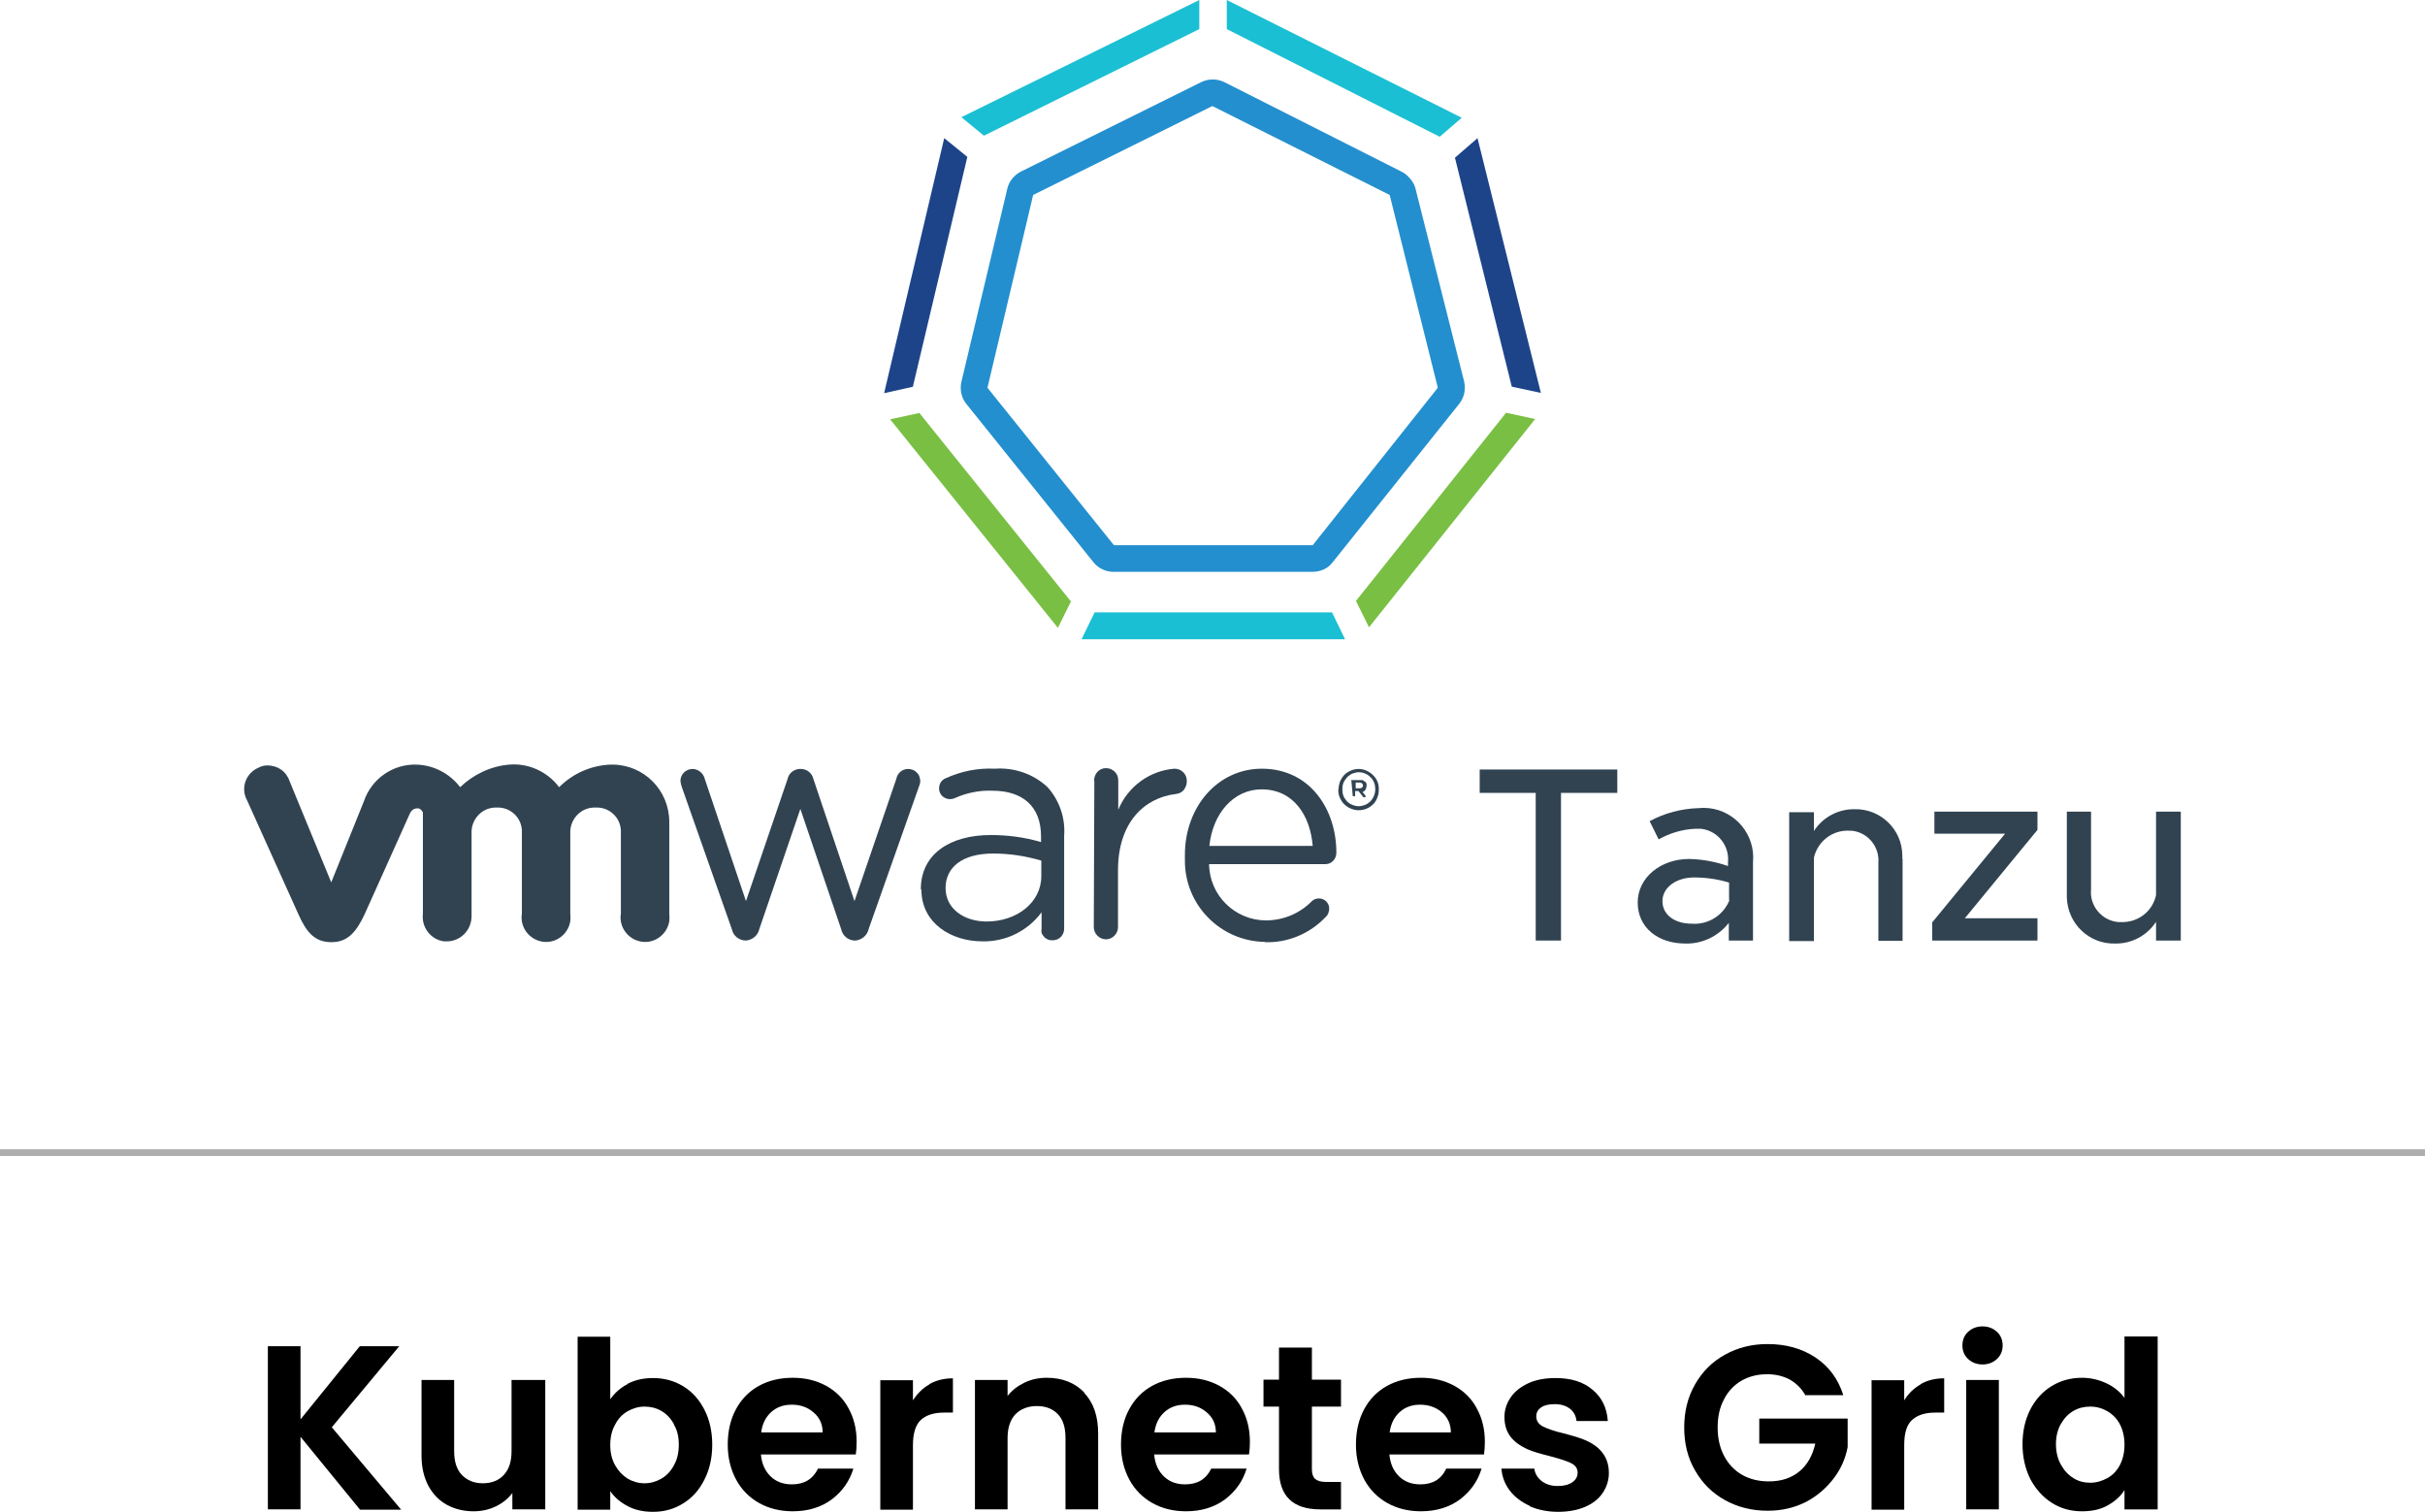 <?xml version="1.0" encoding="UTF-8"?>
<svg id="Layer_2" data-name="Layer 2" xmlns="http://www.w3.org/2000/svg" viewBox="0 0 89.17 55.59">
  <defs>
    <style>
      .cls-1 {
        fill: #1bbfd3;
      }

      .cls-2 {
        fill: #79bf43;
      }

      .cls-3 {
        fill: #314351;
      }

      .cls-4 {
        fill: #238fcf;
      }

      .cls-5 {
        fill: none;
        stroke: #aeaeae;
        stroke-miterlimit: 10;
        stroke-width: .25px;
      }

      .cls-6 {
        fill: #1d4489;
      }
    </style>
  </defs>
  <g id="Layer_1-2" data-name="Layer 1">
    <g>
      <g>
        <path d="M13.23,55.51l-2.18-2.67v2.67h-1.2v-6h1.2v2.69l2.18-2.69h1.45l-2.48,2.98,2.55,3.03h-1.52Z"/>
        <path d="M20.05,50.75v4.76h-1.21v-.6c-.16.21-.36.37-.61.49-.25.12-.52.18-.81.18-.37,0-.7-.08-.99-.24-.29-.16-.51-.39-.68-.7-.16-.31-.25-.67-.25-1.1v-2.79h1.2v2.62c0,.38.09.67.28.87s.45.31.77.31.59-.1.78-.31.28-.49.28-.87v-2.62h1.21Z"/>
        <path d="M23.08,50.89c.27-.14.58-.21.93-.21.41,0,.78.1,1.11.3.33.2.59.49.78.86.19.37.29.8.29,1.29s-.1.92-.29,1.29c-.19.38-.45.67-.78.87-.33.21-.7.31-1.11.31-.36,0-.67-.07-.93-.21-.27-.14-.48-.32-.64-.55v.68h-1.2v-6.36h1.2v2.3c.16-.23.37-.42.64-.56ZM24.78,52.37c-.12-.21-.27-.37-.46-.48-.19-.11-.4-.16-.62-.16s-.42.06-.62.17c-.19.11-.35.27-.46.49-.12.21-.18.46-.18.75s.06.54.18.75.27.37.46.49c.19.11.4.17.62.17s.43-.06.62-.17c.19-.11.35-.28.46-.49.12-.21.18-.46.18-.76s-.06-.54-.18-.74Z"/>
        <path d="M31.46,53.49h-3.48c.03.34.15.61.36.81.21.2.47.29.78.29.45,0,.77-.19.96-.58h1.3c-.14.46-.4.83-.79,1.13-.39.29-.87.44-1.44.44-.46,0-.87-.1-1.23-.3-.36-.2-.65-.49-.85-.86-.2-.37-.31-.8-.31-1.29s.1-.93.3-1.3c.2-.37.48-.66.84-.86.36-.2.78-.3,1.25-.3s.86.1,1.22.29c.36.2.64.47.83.83.2.36.3.77.3,1.23,0,.17-.01.33-.03.46ZM30.25,52.68c0-.31-.12-.56-.34-.74-.22-.19-.48-.28-.8-.28-.3,0-.55.09-.75.27-.2.18-.33.43-.37.75h2.26Z"/>
        <path d="M34.18,50.9c.25-.14.54-.21.86-.21v1.26h-.32c-.38,0-.66.09-.86.27-.19.18-.29.49-.29.93v2.37h-1.2v-4.76h1.2v.74c.16-.25.36-.45.61-.59Z"/>
        <path d="M39.86,51.22c.35.36.52.86.52,1.5v2.79h-1.2v-2.63c0-.38-.09-.67-.28-.87-.19-.2-.45-.3-.77-.3s-.59.1-.79.3c-.19.2-.29.5-.29.87v2.63h-1.2v-4.76h1.2v.59c.16-.21.37-.37.62-.49.25-.12.52-.18.82-.18.57,0,1.03.18,1.38.54Z"/>
        <path d="M45.92,53.49h-3.48c.03.34.15.61.36.81.21.2.47.29.78.29.45,0,.77-.19.96-.58h1.3c-.14.46-.4.83-.79,1.13-.39.29-.87.44-1.44.44-.46,0-.87-.1-1.23-.3-.36-.2-.65-.49-.85-.86-.2-.37-.31-.8-.31-1.29s.1-.93.3-1.3c.2-.37.48-.66.84-.86.36-.2.78-.3,1.25-.3s.86.1,1.22.29c.36.2.64.47.83.83.2.36.3.77.3,1.23,0,.17-.01.33-.03.46ZM44.71,52.68c0-.31-.12-.56-.34-.74-.22-.19-.48-.28-.8-.28-.3,0-.55.09-.75.27-.2.18-.33.43-.37.75h2.26Z"/>
        <path d="M48.24,51.74v2.3c0,.16.04.28.12.35.08.07.21.11.39.11h.56v1.01h-.76c-1.01,0-1.52-.49-1.52-1.48v-2.3h-.57v-.99h.57v-1.18h1.21v1.18h1.07v.99h-1.07Z"/>
        <path d="M54.57,53.49h-3.48c.03.34.15.61.36.81.21.2.47.29.78.29.45,0,.77-.19.95-.58h1.3c-.14.46-.4.83-.79,1.13-.39.29-.87.44-1.44.44-.46,0-.87-.1-1.23-.3-.36-.2-.65-.49-.85-.86-.2-.37-.31-.8-.31-1.29s.1-.93.3-1.3c.2-.37.48-.66.84-.86.36-.2.78-.3,1.25-.3s.86.1,1.22.29c.36.2.64.47.83.83.2.36.3.77.3,1.23,0,.17-.01.33-.03.46ZM53.35,52.68c0-.31-.12-.56-.33-.74s-.48-.28-.8-.28c-.3,0-.55.09-.75.27-.2.18-.33.43-.37.75h2.26Z"/>
        <path d="M56.25,55.38c-.31-.14-.56-.33-.74-.57-.18-.24-.28-.51-.3-.8h1.21c.02.18.11.33.27.46.16.12.35.18.59.18s.41-.05.54-.14c.13-.09.19-.21.19-.35,0-.16-.08-.27-.24-.35-.16-.08-.41-.16-.75-.25-.36-.09-.65-.17-.87-.27s-.42-.23-.58-.42c-.16-.19-.25-.44-.25-.76,0-.26.08-.5.23-.72.15-.22.37-.39.65-.52.28-.13.62-.19,1-.19.57,0,1.02.14,1.36.43.34.28.53.67.56,1.15h-1.15c-.02-.19-.1-.34-.24-.45-.14-.11-.33-.17-.56-.17-.22,0-.39.04-.5.12-.12.08-.18.19-.18.33,0,.16.08.28.24.37.16.08.41.17.75.25.34.09.63.17.85.27s.42.23.58.43.25.45.25.76c0,.27-.08.52-.23.74-.15.22-.37.39-.65.51-.28.12-.62.18-.99.18s-.74-.07-1.05-.21Z"/>
        <path d="M66.39,51.32c-.14-.25-.33-.44-.57-.58-.24-.13-.52-.2-.84-.2-.36,0-.67.08-.95.24-.27.16-.49.39-.64.69-.16.3-.23.64-.23,1.03s.08.75.24,1.05c.16.3.38.53.66.69.28.16.61.24.98.24.46,0,.83-.12,1.13-.37.29-.24.48-.58.58-1.02h-2.06v-.92h3.25v1.05c-.08.42-.25.81-.52,1.16s-.6.64-1.02.86c-.42.21-.88.32-1.4.32-.58,0-1.1-.13-1.57-.39-.47-.26-.83-.62-1.1-1.09-.27-.46-.4-.99-.4-1.58s.13-1.12.4-1.59c.27-.47.63-.83,1.1-1.09.47-.26.99-.39,1.56-.39.68,0,1.26.16,1.76.49.5.33.84.79,1.03,1.39h-1.38Z"/>
        <path d="M70.63,50.9c.25-.14.53-.21.86-.21v1.26h-.32c-.38,0-.66.09-.86.27s-.29.49-.29.93v2.37h-1.2v-4.76h1.2v.74c.15-.25.36-.45.61-.59Z"/>
        <path d="M72.37,49.98c-.14-.13-.21-.3-.21-.5s.07-.37.21-.5c.14-.13.32-.2.53-.2s.39.07.53.2c.14.13.21.3.21.5s-.07.37-.21.5-.32.2-.53.2-.39-.07-.53-.2ZM73.5,50.75v4.76h-1.2v-4.76h1.2Z"/>
        <path d="M74.66,51.83c.19-.37.46-.66.79-.86.33-.2.7-.3,1.11-.3.31,0,.61.07.89.2.28.13.5.31.67.54v-2.26h1.22v6.36h-1.22v-.71c-.15.24-.36.42-.63.57s-.58.21-.94.21c-.4,0-.77-.1-1.1-.31-.33-.21-.59-.5-.79-.87-.19-.38-.29-.81-.29-1.29s.1-.91.29-1.28ZM77.95,52.38c-.11-.21-.27-.37-.46-.48-.19-.11-.4-.17-.63-.17s-.43.05-.62.16c-.19.11-.34.27-.46.48-.12.21-.18.46-.18.74s.06.54.18.75c.12.22.27.38.46.5s.4.17.62.17.43-.06.63-.17c.2-.11.35-.27.46-.48s.17-.46.17-.75-.06-.54-.17-.75Z"/>
      </g>
      <line class="cls-5" y1="42.39" x2="89.17" y2="42.39"/>
      <g>
        <path class="cls-4" d="M40.94,21.03h7.32c.14,0,.29-.03.42-.09.13-.06.24-.15.33-.27l4.64-5.81c.09-.11.16-.25.19-.39.03-.14.03-.29,0-.43l-1.79-7.1c-.03-.13-.1-.26-.19-.36-.09-.11-.19-.2-.31-.26l-6.53-3.3c-.27-.13-.58-.13-.85,0l-6.63,3.29c-.12.06-.23.15-.32.26-.09.11-.15.24-.18.37l-1.69,7.11c-.03.14-.03.28,0,.42.03.14.09.27.18.38l4.68,5.83c.09.11.2.2.33.26.13.06.27.09.41.09ZM48.26,20.05h-7.3l-4.65-5.79,1.68-7.09,6.59-3.27,6.52,3.27,1.77,7.09-4.6,5.79Z"/>
        <path class="cls-1" d="M36.18,4.99l-.83-.68L44.1,0v1.07l-7.92,3.92Z"/>
        <path class="cls-2" d="M55.38,15.18l1.07.23-6.11,7.66-.48-.97,5.52-6.92Z"/>
        <path class="cls-1" d="M45.11,1.07V0l8.64,4.33-.81.7-7.83-3.96Z"/>
        <path class="cls-6" d="M53.5,5.8l.83-.72,2.33,9.37-1.07-.23-2.09-8.42Z"/>
        <path class="cls-6" d="M33.58,14.22l-1.07.24,2.21-9.38.85.69-2,8.44Z"/>
        <path class="cls-2" d="M33.8,15.18l5.58,6.94-.48.97-6.17-7.67,1.07-.23Z"/>
        <path class="cls-1" d="M48.98,22.52l.48.99h-9.69l.48-.99h8.73Z"/>
      </g>
      <g>
        <path class="cls-3" d="M26.91,34.17l-1.83-5.2c-.03-.08-.05-.16-.06-.25,0-.12.05-.23.13-.31.08-.08.2-.13.31-.13.22,0,.41.16.46.38l1.51,4.48,1.53-4.49c.04-.21.23-.36.44-.37h.05c.22,0,.41.15.46.37l1.51,4.49,1.54-4.5c.04-.21.22-.36.43-.36.06,0,.11.01.17.03.05.02.1.05.14.09.04.04.08.09.1.14.02.05.03.11.04.17,0,.09-.03.17-.06.25l-1.84,5.21c-.05.23-.25.4-.49.42h-.03c-.24-.01-.44-.18-.49-.42l-1.5-4.42-1.51,4.42c-.05.23-.25.4-.49.42h0c-.25,0-.47-.17-.52-.42Z"/>
        <path class="cls-3" d="M40.23,28.72c0-.12.04-.24.12-.33.08-.09.2-.14.31-.14.06,0,.12.01.18.03.05.03.11.06.15.1.04.04.08.1.1.15.02.06.03.12.03.18v1.07c.35-.85,1.15-1.44,2.07-1.51.24,0,.44.18.45.43,0,.01,0,.03,0,.04,0,.11-.04.22-.11.31-.07.09-.18.14-.29.15-1.16.14-2.13,1.04-2.13,2.81v2.09c0,.12-.05.23-.13.31-.17.18-.45.18-.63,0,0,0,0,0,0,0-.08-.08-.13-.2-.13-.31l.02-5.39Z"/>
        <path class="cls-3" d="M46.52,34.64c-1.65-.02-2.97-1.37-2.95-3.02,0-.06,0-.12,0-.18h0c0-1.76,1.2-3.17,2.83-3.17,1.75,0,2.74,1.47,2.74,3.09,0,.05-.01.11-.03.16-.02.05-.05.1-.09.14-.04.04-.08.07-.13.09-.05.02-.11.03-.16.03h-4.27c.01,1.14.94,2.06,2.08,2.07.64,0,1.25-.25,1.7-.71.13-.12.33-.13.48-.03.06.05.11.11.14.19.02.07.02.15,0,.23-.02.08-.06.15-.12.2-.58.61-1.39.95-2.23.92h0ZM48.27,31.11c-.09-1.11-.7-2.08-1.88-2.08-1.03,0-1.8.89-1.92,2.08h3.8Z"/>
        <path class="cls-3" d="M33.86,32.73v-.03c0-1.29,1.07-1.99,2.57-1.99.63,0,1.25.08,1.85.26v-.21c0-1.1-.67-1.68-1.79-1.68-.48-.02-.96.08-1.4.28-.05.02-.11.03-.16.03-.1,0-.2-.04-.28-.11-.07-.07-.12-.17-.12-.28,0-.17.09-.32.25-.38.57-.26,1.18-.38,1.8-.35.71-.05,1.42.19,1.94.68.44.49.66,1.14.61,1.79v3.39c.01.24-.16.44-.4.45,0,0-.02,0-.03,0-.06,0-.11,0-.17-.03-.05-.02-.1-.05-.14-.1-.04-.04-.07-.09-.09-.14-.01-.05-.01-.11,0-.17v-.59c-.51.69-1.32,1.09-2.18,1.07-1.12,0-2.24-.65-2.24-1.91h-.03ZM38.29,32.25v-.6c-.58-.17-1.17-.26-1.77-.26-1.13,0-1.75.5-1.75,1.27h0c0,.77.69,1.23,1.51,1.23,1.1,0,2.01-.69,2.01-1.67"/>
        <path class="cls-3" d="M10.63,28.67c-.05-.1-.11-.2-.19-.28-.08-.08-.18-.14-.28-.18-.11-.04-.22-.06-.34-.06-.11,0-.22.03-.33.09-.43.19-.63.69-.44,1.12,0,.01.01.03.02.04l1.91,4.24c.3.67.61,1.01,1.21,1.01s.91-.38,1.21-1.01l1.68-3.74s.05-.09.1-.12c.04-.03.08-.04.12-.05.03,0,.07,0,.1,0,.03.01.06.03.09.06.02.02.04.05.06.09,0,.04,0,.07,0,.11v3.62c-.06.49.29.95.78,1.01.03,0,.07,0,.1,0,.51,0,.91-.42.91-.93,0-.03,0-.06,0-.09v-2.96c-.02-.49.36-.92.85-.94.03,0,.06,0,.09,0,.48-.02.89.36.91.84,0,.03,0,.07,0,.1v2.96c-.08.49.26.95.75,1.03.49.08.95-.26,1.03-.75.01-.09.01-.19,0-.28v-2.96c-.02-.49.36-.92.85-.94.03,0,.07,0,.1,0,.48-.02.89.36.91.84,0,.03,0,.07,0,.1v2.96c-.08.49.26.95.75,1.03.49.08.95-.26,1.03-.75.01-.09.01-.19,0-.28v-3.37c0-1.16-.92-2.1-2.08-2.11-.02,0-.04,0-.06,0-.72.02-1.4.32-1.91.83-.43-.57-1.12-.89-1.84-.83-.68.06-1.31.36-1.8.83-.38-.5-.97-.81-1.6-.83-.87-.03-1.66.52-1.94,1.35l-1.2,2.98-1.56-3.79"/>
        <path class="cls-3" d="M49.22,29.03h0c0-.1.02-.19.05-.28.04-.09.09-.17.16-.25.07-.07.15-.12.24-.16.09-.04.19-.06.29-.06.1,0,.19.02.28.06.09.04.17.09.24.16.15.14.23.33.22.53h0c0,.1-.01.2-.05.29-.03.09-.08.18-.15.25-.07.07-.15.13-.25.17-.28.12-.61.05-.83-.17-.07-.07-.12-.16-.16-.25-.04-.09-.05-.19-.05-.29h0ZM50.57,29.03h0c0-.08-.01-.16-.04-.24-.03-.08-.07-.15-.13-.2-.06-.06-.12-.11-.2-.14-.07-.03-.15-.05-.23-.05-.08,0-.16.02-.24.05-.07.03-.14.08-.2.14-.05.06-.1.13-.13.2-.03.08-.04.16-.04.24h0c0,.08.01.16.04.24.03.08.08.14.13.2.06.06.12.1.2.13.07.03.15.05.23.05.08,0,.16-.02.24-.05.07-.03.14-.08.2-.14.11-.12.17-.28.17-.44"/>
        <path class="cls-3" d="M49.68,28.72s0-.02,0-.03h.31s.07,0,.11,0c.04.02.07.04.1.06.02.02.04.05.05.07,0,.03,0,.06,0,.09h0s-.01.09-.04.13c-.02.04-.06.07-.11.09l.11.13s0,.04,0,.06h-.07s-.03-.02-.03-.03l-.16-.2h-.12v.19h-.09s0-.02,0-.03l-.05-.55ZM50,28.99c.07,0,.12-.04.12-.1s-.05-.11-.12-.11h-.15v.21h.16Z"/>
        <path class="cls-3" d="M56.47,29.16h-2.06v-.86h5.06v.86h-2.07v5.43h-.93v-5.43Z"/>
        <path class="cls-3" d="M64.46,31.72v2.87h-.89v-.65c-.38.49-.98.78-1.6.76-1.01,0-1.75-.59-1.75-1.51s.85-1.6,1.89-1.6c.49.01.97.1,1.43.26v-.14c.06-.61-.38-1.16-.99-1.23-.07,0-.15,0-.22,0-.47.02-.93.16-1.34.39l-.33-.67c.55-.3,1.17-.46,1.8-.48,1.01-.1,1.9.64,2,1.64.01.12.01.24,0,.36ZM63.58,33.11v-.65c-.42-.13-.85-.19-1.29-.19-.64,0-1.16.36-1.16.87s.46.83,1.07.83c.61.05,1.18-.31,1.4-.88l-.02.02Z"/>
        <path class="cls-3" d="M69.96,31.58v3.02h-.89v-2.86c.05-.6-.39-1.14-1-1.19-.02,0-.05,0-.07,0-.62-.03-1.16.39-1.3.99v3.07h-.91v-4.74h.91v.69c.33-.51.9-.81,1.5-.8.95-.02,1.74.74,1.75,1.69,0,.05,0,.09,0,.14Z"/>
        <path class="cls-3" d="M71.06,33.91l2.67-3.25h-2.6v-.81h3.79v.67l-2.67,3.25h2.67v.82h-3.87v-.68Z"/>
        <path class="cls-3" d="M80.19,29.86v4.73h-.91v-.69c-.33.51-.9.81-1.5.8-.96.03-1.75-.73-1.78-1.69,0-.05,0-.1,0-.15v-3.01h.89v2.86c-.06.6.39,1.14.99,1.2.03,0,.07,0,.1,0,.62.03,1.17-.38,1.3-.99v-3.07h.9Z"/>
      </g>
    </g>
  </g>
</svg>